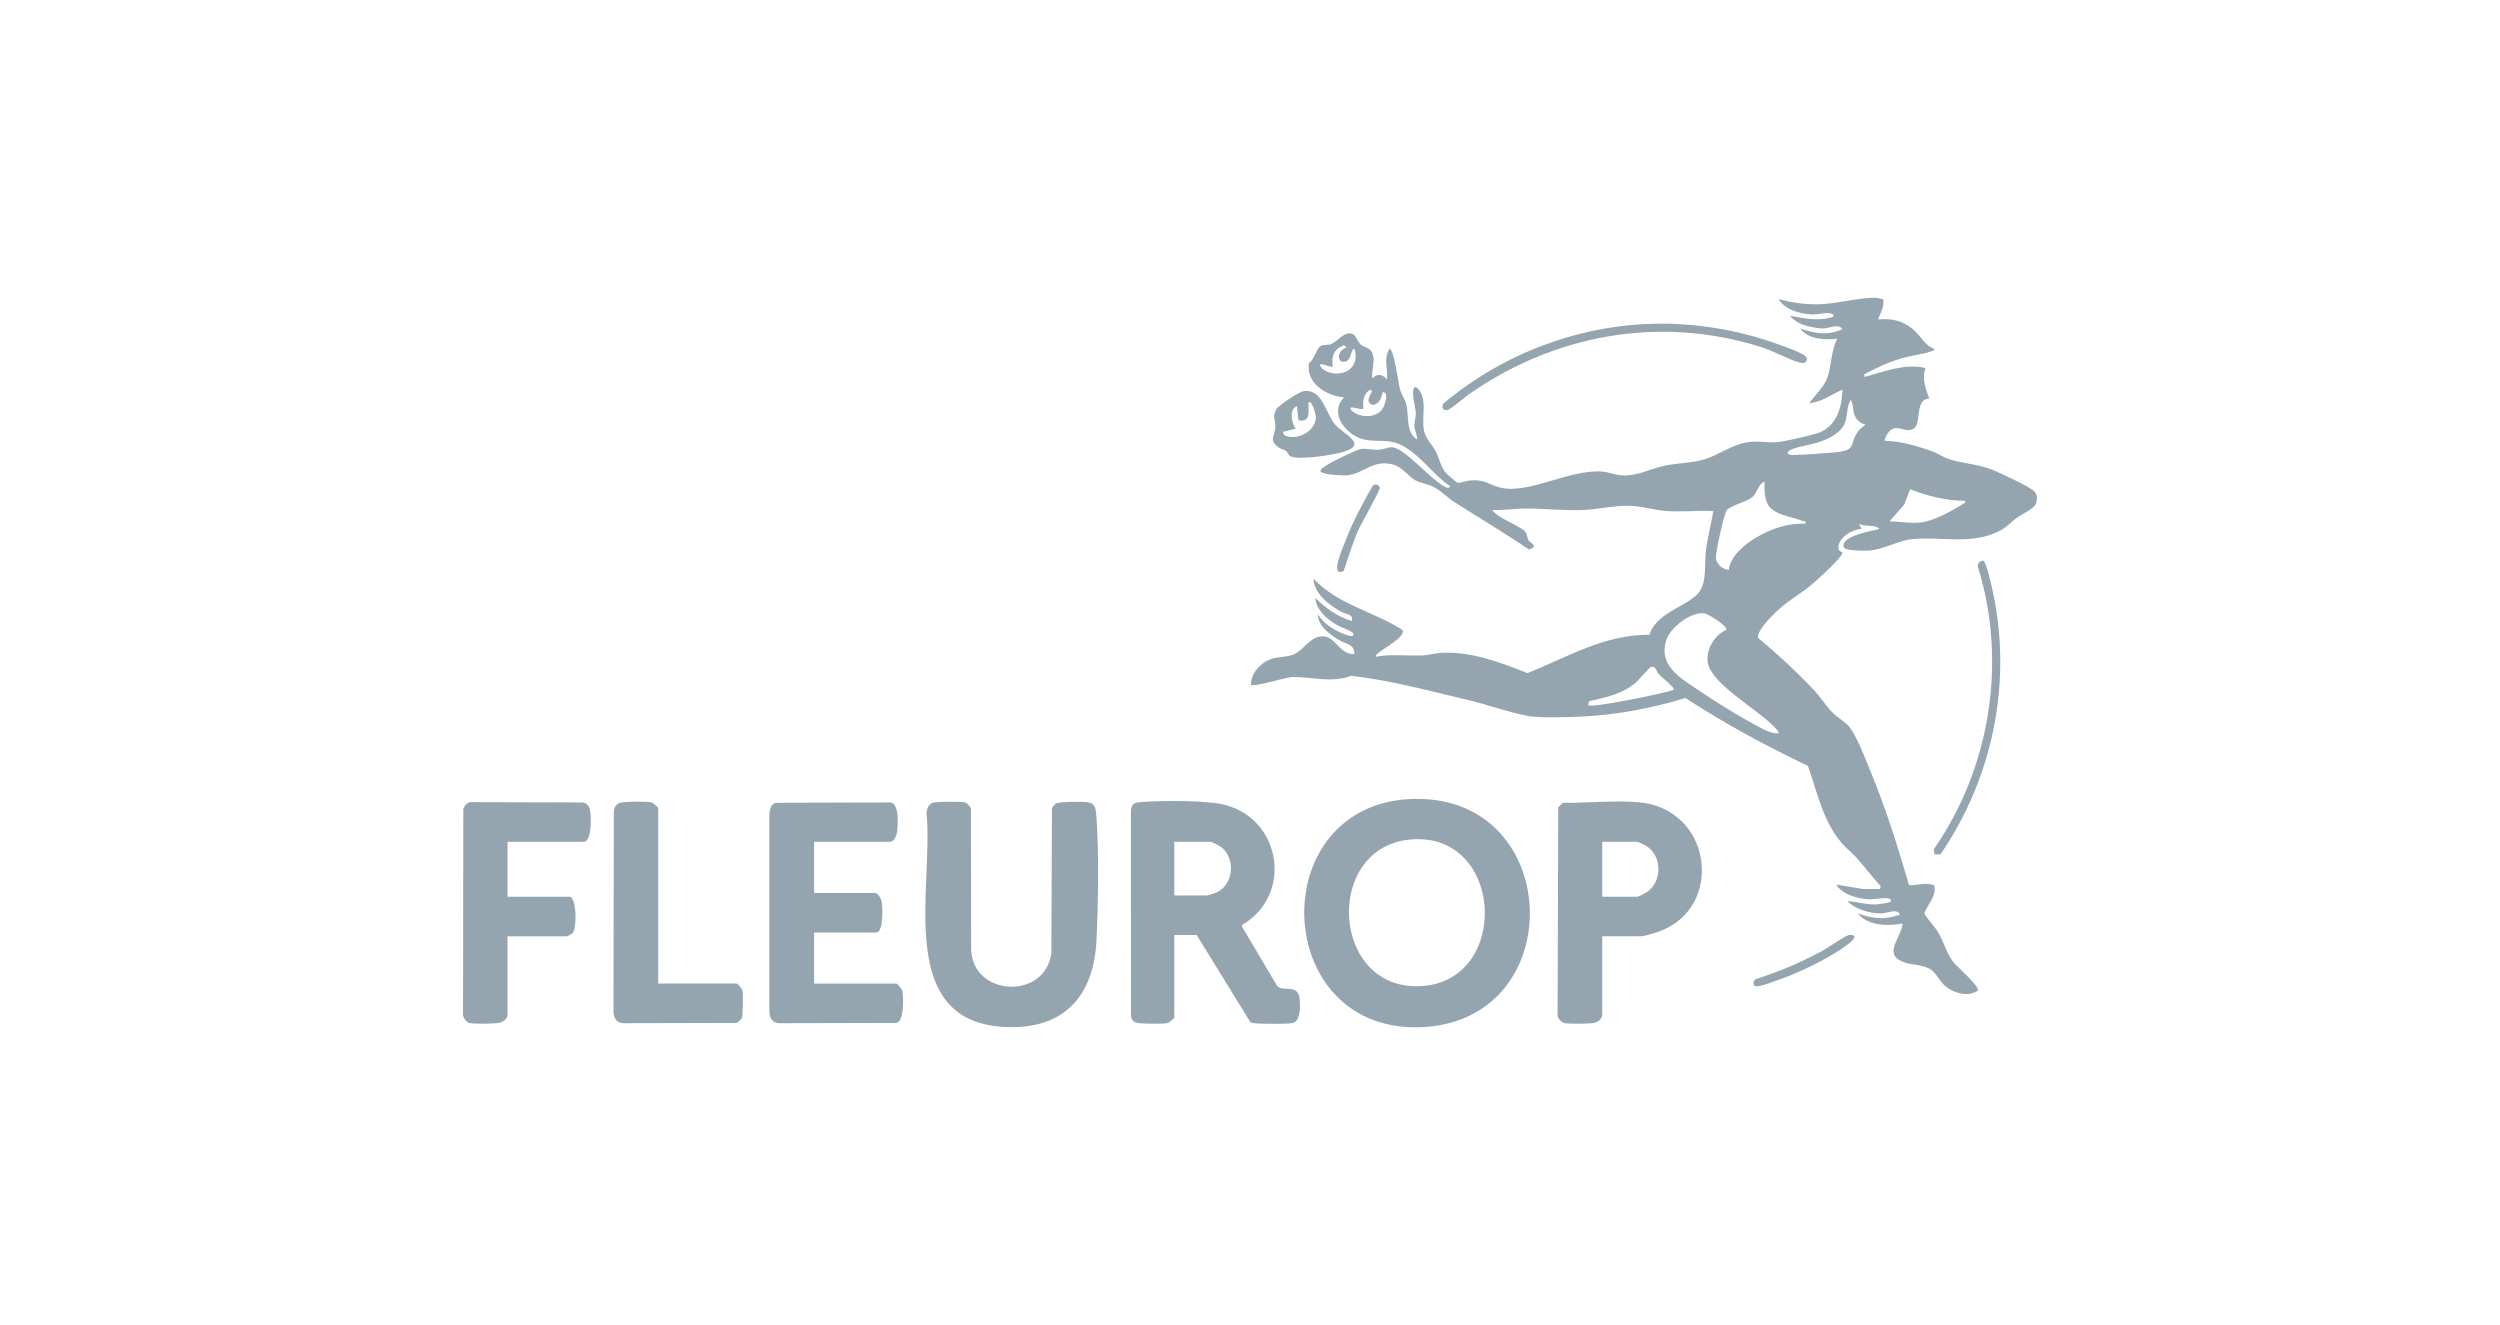 <svg xmlns="http://www.w3.org/2000/svg" id="Ebene_1" data-name="Ebene 1" width="243.6mm" height="129.11mm" viewBox="0 0 690.51 365.97"><defs><style>      .cls-1 {        fill: #94a5b0;      }    </style></defs><g id="ClQ4j6"><g><path class="cls-1" d="M520.13,82.63c.49,2.09-.81,3.74-1.37,5.6,3.76-.32,6.59.27,9.53,2.64,2.15,1.73,3.31,4.58,5.99,5.48-.05.52-.52.55-.9.69-2.32.85-5.49,1.14-8,1.88-3.78,1.11-7.05,2.64-10.51,4.49l.18.7c5.43-1.46,11.06-3.82,16.75-2.46-1,3.23.08,5.51,1.07,8.45-4.11.03-2.05,6.91-4.26,8.26-2.03,1.24-3.71-.59-5.63,0-1.18.36-2.3,2.17-2.45,3.38,4.52.11,9.16,1.46,13.4,3.01,1.46.53,2.77,1.52,4.32,2.03,3.88,1.27,7.83,1.36,11.91,2.91,2.1.79,10.02,4.57,11.48,5.81,1.1.95,1.15,2.2.72,3.55-.46,1.45-3.93,2.96-5.25,3.92-1.6,1.17-2.69,2.51-4.59,3.53-7.79,4.18-16.15,1.59-24.4,2.41-3.87.39-7.75,2.86-12.01,3.17-1.08.08-6.52.07-6.85-.91-1.06-3.17,7.95-4.53,9.85-5.08-1.24-1.34-4.01-.49-5.64-1.41l.7,1.41c-2.57.07-6.76,2.56-6.37,5.47.13.95,1.09.75,1.09,1.06,0,1.32-7.24,7.8-8.66,8.98-2.57,2.14-5.64,3.9-8.11,6-1.67,1.41-7.04,6.46-6.53,8.58,5.38,4.49,10.55,9.26,15.37,14.35,1.76,1.86,3.33,4.38,5.1,6.19,1.31,1.34,3.18,2.41,4.43,3.68,2.05,2.09,4.92,9.65,6.23,12.82,4.19,10.17,7.47,20.69,10.56,31.24,2.33.2,4.7-.95,6.97.09.69,3.08-1.96,5.23-2.72,7.8,1.07,1.83,2.66,3.29,3.76,5.1,1.59,2.62,2.29,5.72,4.16,8.19,1.07,1.41,7.24,6.62,6.84,7.94-2.74,2.01-7.04.63-9.36-1.55-1.24-1.16-2.16-3.24-3.57-4.19-2.34-1.58-5.48-1.18-7.98-2.25-5.32-2.28-.07-6.84.1-10.51-3.97.76-9.64.68-12.35-2.82,3.85,1.54,7.71,1.84,11.64.35-.78-1.83-3.47-.33-5.12-.32-3.07.03-7.21-1.08-9.35-3.38,2.53.11,5.03.96,7.59.9.82-.02,2.6-.29,3.42-.47.45-.1,1.15-.12.97-.78-.5-1.01-4.52-.12-5.83-.17-3.25-.12-7.48-1.21-9.33-4.07l7.57,1.25h4.6s.12-.84.12-.84c-2.25-2.46-4.27-5.14-6.47-7.64-1.29-1.46-2.98-2.75-4.24-4.22-5.24-6.11-6.73-13.94-9.35-21.34-11.67-5.53-23.02-11.71-33.85-18.74-9.49,2.92-19.53,4.76-29.45,5.17-3.68.15-8.77.28-12.38,0-4.39-.35-12.63-3.29-17.45-4.43-10.82-2.55-22.04-5.63-32.99-6.87-5.48,2.06-11.04.26-16.22.34-1.86.03-10.76,2.87-11.49,2.13-.08-3.31,2.92-6.36,5.99-7.24,1.91-.54,4.08-.38,5.89-1.16,2.22-.95,4.31-4.3,6.79-4.85,4.75-1.06,5.27,4.94,9.9,4.79.01-2.83-2.15-2.64-4.12-3.82-2.55-1.53-6.01-3.95-5.94-7.11,1.49,2.28,3.79,3.94,6.29,5,.51.22,4.16,1.9,3.41.12-.2-.48-3.62-1.76-4.46-2.24-2.73-1.55-5.85-4.25-5.94-7.47,2.76,2.79,6.23,5.31,10.05,6.35.51-1.93-1.57-1.77-2.93-2.53-3.3-1.84-7.54-4.99-7.65-9.11,6.8,7.19,16.51,8.99,24.54,14.11,1.05,1.96-5.3,5.09-6.66,6.41-.33.32-.76.32-.59,1,4.16-.77,8.62-.18,12.89-.34,1.53-.06,3.4-.63,4.93-.72,8.35-.49,16.38,2.6,23.98,5.6,11.08-4.41,21.2-10.68,33.65-10.6,2.05-6.05,9.54-7.47,13.3-11.22,2.69-2.68,1.89-8.04,2.32-11.79.43-3.75,1.45-7.44,2.07-11.15-4.22-.21-8.68.28-12.87,0-3.18-.21-6.34-1.24-9.51-1.42-4.45-.26-8.68.85-13.06,1.09-5.41.29-10.88-.37-16.23-.38-3.14-.01-6.22.59-9.37.37,1.39,2.39,7.96,4.44,9.19,6.15.47.65.34,1.6.86,2.32s2.92,1.66.02,2.47c-6.76-4.63-13.82-8.77-20.71-13.19-1.84-1.18-3.49-2.99-5.49-4.04-1.74-.91-3.75-1.05-5.17-1.88-1.97-1.15-3.61-3.7-6.22-4.37-5.5-1.41-8.09,2.58-12.54,3-1.34.13-6.23-.18-7.23-.88-.85-.59,1.55-1.94,2.01-2.22,1.49-.91,7.44-3.8,8.93-4.16.93-.23,3.64.31,5.11.2,1.1-.08,2.57-.75,3.52-.68,3.75.26,10.82,9.25,15.01,11.1.63.28.65.1,1.05-.36-4.85-3.19-8.53-9.12-13.87-11.53-3.7-1.67-6.77-.44-10.47-1.52-4.61-1.35-9.2-7.24-4.94-11.46-4.87-.4-10.7-3.98-9.69-9.52,1.47-.82,2.06-4.2,3.35-4.76.79-.35,1.74-.09,2.72-.45,1.85-.69,3.8-3.86,6.1-2.73.64.31,1.35,2.19,2.1,2.84,1.07.94,2.41.74,3.11,2.18,1.12,2.29-.25,4.76.09,7.15,1.5-1.39,2.77-1.16,4.06.35.32-2.77-1.06-5.91.7-8.46,1.26.02,2.48,9.82,2.89,11.21.41,1.37,1.3,2.52,1.7,3.94.92,3.3-.3,7.67,2.99,9.88.15-1.27-.69-2.52-.72-3.72s.45-2.41.38-3.88c-.05-.98-1.76-7.28.16-6.86,3.48,2.99,1.21,8.22,2.19,12.28.49,2.05,2.16,3.55,3.12,5.35,1.04,1.95,1.39,4.29,2.81,6.01.33.4,3,2.7,3.25,2.76.65.16,2.53-.57,3.47-.64,4.24-.33,4.9,1.08,8.27,1.95,7.81,2.04,19.32-5.19,28.38-4.39,1.59.14,3.37.88,4.99,1.01,4.59.37,7.82-1.75,12.15-2.65,3.63-.76,7.72-.71,11.22-1.83s7.09-3.74,11-4.53c3.47-.7,6.31.2,9.34-.19,2.14-.27,7.87-1.64,10.1-2.25,5.57-1.53,7.27-6.92,7.39-12.18-2.94,1.26-5.94,3.55-9.17,3.71,1.61-2.2,4.05-4.39,5-6.99,1.25-3.41.98-7.5,2.76-10.82-3.4.41-8.04.25-10.23-2.82,3.84,1.37,7.84,2.08,11.64.17-1.14-1.63-3.66-.16-5.45-.16-1.41,0-4.26-.58-5.62-1.12-1.15-.46-2.71-1.39-3.4-2.42,3.71.72,7.55,1.53,11.3.53,1.61-.43.35-1.28-.89-1.27-1.48.01-2.81.49-4.59.38-3.29-.2-7.18-1.28-9-4.22,3.84,1.03,7.82,1.59,11.82,1.4,4.66-.22,9.92-1.69,14.49-1.77.91-.02,1.72.21,2.59.4ZM371.99,95.99l-.82-.65c-2.83,1.16-3.43,3.02-3.06,5.94-.96.04-1.81-.45-2.72-.63-1.82-.36-.12,1.29.48,1.64,2.93,1.71,7.56.98,8.44-2.74.26-1.11.04-4.49-.84-2.61-.68,1.46-.59,3.34-3.02,2.89-1.53-1.27-.12-3.51,1.54-3.85ZM381.87,108.34c-.31,1.63-1,3.52-2.93,3.48-1.68-.89-.75-2.07-.24-3.3.19-.46.56-.29-.19-.88-1.98,1.03-2.12,3.23-1.94,5.28-.94.22-1.86-.26-2.69-.32-.53-.04-.98-.29-.84.49,2.2,2.57,7.67,2.57,9.13-.74.44-.99,1.47-4.11-.31-4.02ZM515.23,117.17c-1.01.09-2.32-1.17-2.78-1.99-.86-1.57-.35-3.31-1.28-4.71-1.26,1.97-.72,4.53-1.76,6.7-1.39,2.9-5.24,4.43-8.11,5.29-1.36.41-7.54,1.28-7.58,2.64.5.69,1.22.56,1.94.55,3.33-.06,7.92-.43,11.28-.73,6.08-.55,3.76-2.27,6.24-5.76.66-.93,1.43-1.17,2.06-2ZM487.36,133.04c-1.69.56-1.95,3.05-3.34,4.24-1.67,1.42-6.35,2.38-7.16,3.77s-2.96,11.34-2.93,12.98,1.91,3.35,3.56,3.34c.45-3.8,4.42-7.02,7.53-8.88,4.03-2.42,8.9-4.1,13.64-3.82.18-1-.24-.58-.77-.79-3-1.2-8.49-1.68-9.82-5.01-.75-1.88-.77-3.83-.7-5.83ZM542.75,138.33c-5.27-.05-10.29-1.31-15.17-3.18l-1.62,4.2-4.03,4.61c2.75.11,5.53.61,8.3.37,3.7-.32,8.91-3.2,12.06-5.22.35-.22.63.03.45-.79ZM476.77,173.95c.63-.91-4.92-4.33-5.91-4.51-3.63-.69-9.46,3.84-10.59,7.25-2.31,6.95,3.57,10.39,8.42,13.65,4.78,3.22,10.9,7.1,15.96,9.79,1.99,1.06,4.32,2.57,6.59,2.41.41-.36-2.1-2.67-2.46-3-4.38-4-14.27-9.91-16.65-15.1-1.72-3.74,1.02-8.91,4.65-10.47ZM462.31,190.53c.42-.57-3.61-3.67-4.23-4.4-.66-.77-.62-2.09-1.92-1.96-.6.06-3.47,3.65-4.42,4.43-3.79,3.12-8.18,4.05-12.85,5.08l-.21,1.09c.83.87,20.99-3.24,23.64-4.24Z"></path><path class="cls-1" d="M391.27,220.65c40.48-.18,42.2,60.62,2.07,63.02-42.76,2.56-44.78-62.83-2.07-63.02ZM389.2,231.91c-23.75,2.52-21.53,42,3.42,40.45,24.93-1.54,22.71-43.23-3.42-40.45Z"></path><path class="cls-1" d="M324.35,281.01c-.09.32-1.44,1.48-1.95,1.58-1.28.24-6.35.18-7.76.01-1.31-.15-2.05-.59-2.26-1.97l-.03-56.78c.21-1.83.93-2.15,2.64-2.3,5.16-.46,17.58-.48,22.42.54,16.48,3.49,19.99,24.98,5.68,33.38l-.05.47,9.73,16.4c1.56,1.68,5.71-.64,6.16,3.36.21,1.87.45,6.43-1.96,6.88-1.53.29-8.93.25-10.59.03-.39-.05-.76-.06-1.06-.35l-14.8-24.01h-6.17v22.75ZM324.35,247.32h9c.16,0,1.85-.51,2.19-.63,5.34-1.94,5.94-9.83,1.49-12.93-.36-.25-2.39-1.26-2.62-1.26h-10.06v14.82Z"></path><path class="cls-1" d="M257.92,221.65c1.11-.25,7.26-.28,8.38-.07.78.15,1.47.98,1.88,1.65l.06,39.09c.52,13,20.41,13.9,22.15.95l.16-40.05c.09-.31.87-1.17,1.14-1.32.88-.49,7.53-.53,8.82-.31,2.16.35,2.2,2.22,2.33,4.02.71,9.91.51,24.23,0,34.25-.78,15.33-8.97,24.43-24.91,23.81-31.15-1.2-19.93-38.87-22.03-59.1.1-1.31.6-2.61,2.02-2.92Z"></path><path class="cls-1" d="M224.86,232.51v14.11h16.76c.93,0,1.84,1.72,1.95,2.64.18,1.52.51,8.3-1.6,8.3h-17.11v14.11h22.76c.2,0,1.48,1.44,1.58,1.95.33,1.71.65,8.54-1.66,8.91l-32.39.08c-1.87-.12-2.45-1.33-2.64-3.01v-54.69c.02-1.27.41-2.76,1.75-3.18l31.88-.09c2.24.65,1.86,5.89,1.68,7.88-.09,1.01-.79,2.98-1.96,2.98h-20.99Z"></path><path class="cls-1" d="M442.55,258.61v21.69c0,1.22-1.47,2.17-2.64,2.3-1.42.16-6.48.23-7.76-.02-.74-.14-1.8-1.18-1.94-1.94l.18-57.66,1.23-1.23c6.63.04,14.05-.68,20.65-.2,20.83,1.53,24.19,29.36,5.79,35.8-.92.32-3.99,1.25-4.75,1.25h-10.76ZM442.55,247.68h9.7c.24,0,2.26-1.01,2.62-1.26,4.38-3,4.29-10.31-.44-12.92-.34-.19-2.03-.99-2.18-.99h-9.7v15.17Z"></path><path class="cls-1" d="M140.18,232.51v15.17h17.11c1.95,0,2.19,8.72.78,10.13-.09.09-1.41.8-1.49.8h-16.41v21.69c0,1.48-1.7,2.2-2.98,2.31-1.52.14-6.07.23-7.42-.03-.94-.18-1.58-1.16-1.88-2.01l.08-57.26c.43-.85,1.06-1.77,2.12-1.76l30.99.09c1.65.44,1.89,1.76,2.03,3.26s.3,7.6-1.95,7.6h-20.99Z"></path><path class="cls-1" d="M181.81,271.66h21.7c.2,0,1.48,1.44,1.58,1.95.18.95.13,6.84-.18,7.57-.13.3-1.14,1.25-1.48,1.35l-31.34.08c-1.91-.08-2.63-1.6-2.65-3.35l.1-55.31c.27-1.52,1.02-2.21,2.55-2.38,1.42-.16,6.48-.23,7.76.02.51.1,1.95,1.38,1.95,1.58v48.5Z"></path><path class="cls-1" d="M457.65,89.4c10.76-.15,21.88,1.66,32.01,5.18,2.13.74,6.83,2.33,8.54,3.45.94.62,1.3,1.43.22,2.16-.53.17-1.04.02-1.54-.12-3-.83-6.97-3.1-10.3-4.16-28.12-8.94-57.37-3.55-81.18,13.21-1.15.81-4.84,4.11-5.74,4.17-1.29.08-1.63-1.04-.85-1.94,16.34-13.7,37.4-21.65,58.84-21.95Z"></path><path class="cls-1" d="M359.9,108.07c5.39-.94,6.16,6.11,8.93,9.26,2.28,2.59,9,5.33,2.46,7.42-2.67.85-12.89,2.52-14.96,1.2-.53-.33-.67-1.06-1.08-1.39-.54-.43-1.33-.46-1.94-.88-3.16-2.22-1.04-3.21-1.04-5.98,0-1.96-.93-2.58.25-4.65.65-1.13,6.12-4.74,7.39-4.96ZM354.35,119.28c.06,1.44,2.26,1.47,3.3,1.38,2.77-.23,5.77-2.47,5.8-5.43,0-.71-1.15-5.04-2.05-4.06-.05,2.37.73,5.65-2.77,4.89l-.4-3.83c-2.2.64-1.57,4.58-.36,6.17l-3.52.88Z"></path><path class="cls-1" d="M535.98,235.96l-1.64.03-.26-1.37c15.67-22.45,20.38-51.91,12.2-78.16-.13-.81.75-1.79,1.56-1.54.74.23,2.24,6.94,2.5,8.1,5.56,25.25.15,51.72-14.36,72.94Z"></path><path class="cls-1" d="M484.59,272.32l-.34-1.14.66-.73c6.42-2.06,12.65-4.67,18.56-7.9,1.37-.75,6.45-4.31,7.35-4.33,4.03-.06-2.06,3.79-2.82,4.27-5.18,3.33-11.81,6.48-17.64,8.46-1.11.38-4.94,1.89-5.78,1.36Z"></path><path class="cls-1" d="M379.13,134.19c.67-.65,1.75-.39,1.98.51.17.65-5.25,10.1-6.01,11.86-1.58,3.62-2.7,7.45-3.99,11.17-4.06,1.85-.04-6.86.61-8.56,2.01-5.22,4.64-10.14,7.41-14.98Z"></path></g></g></svg>